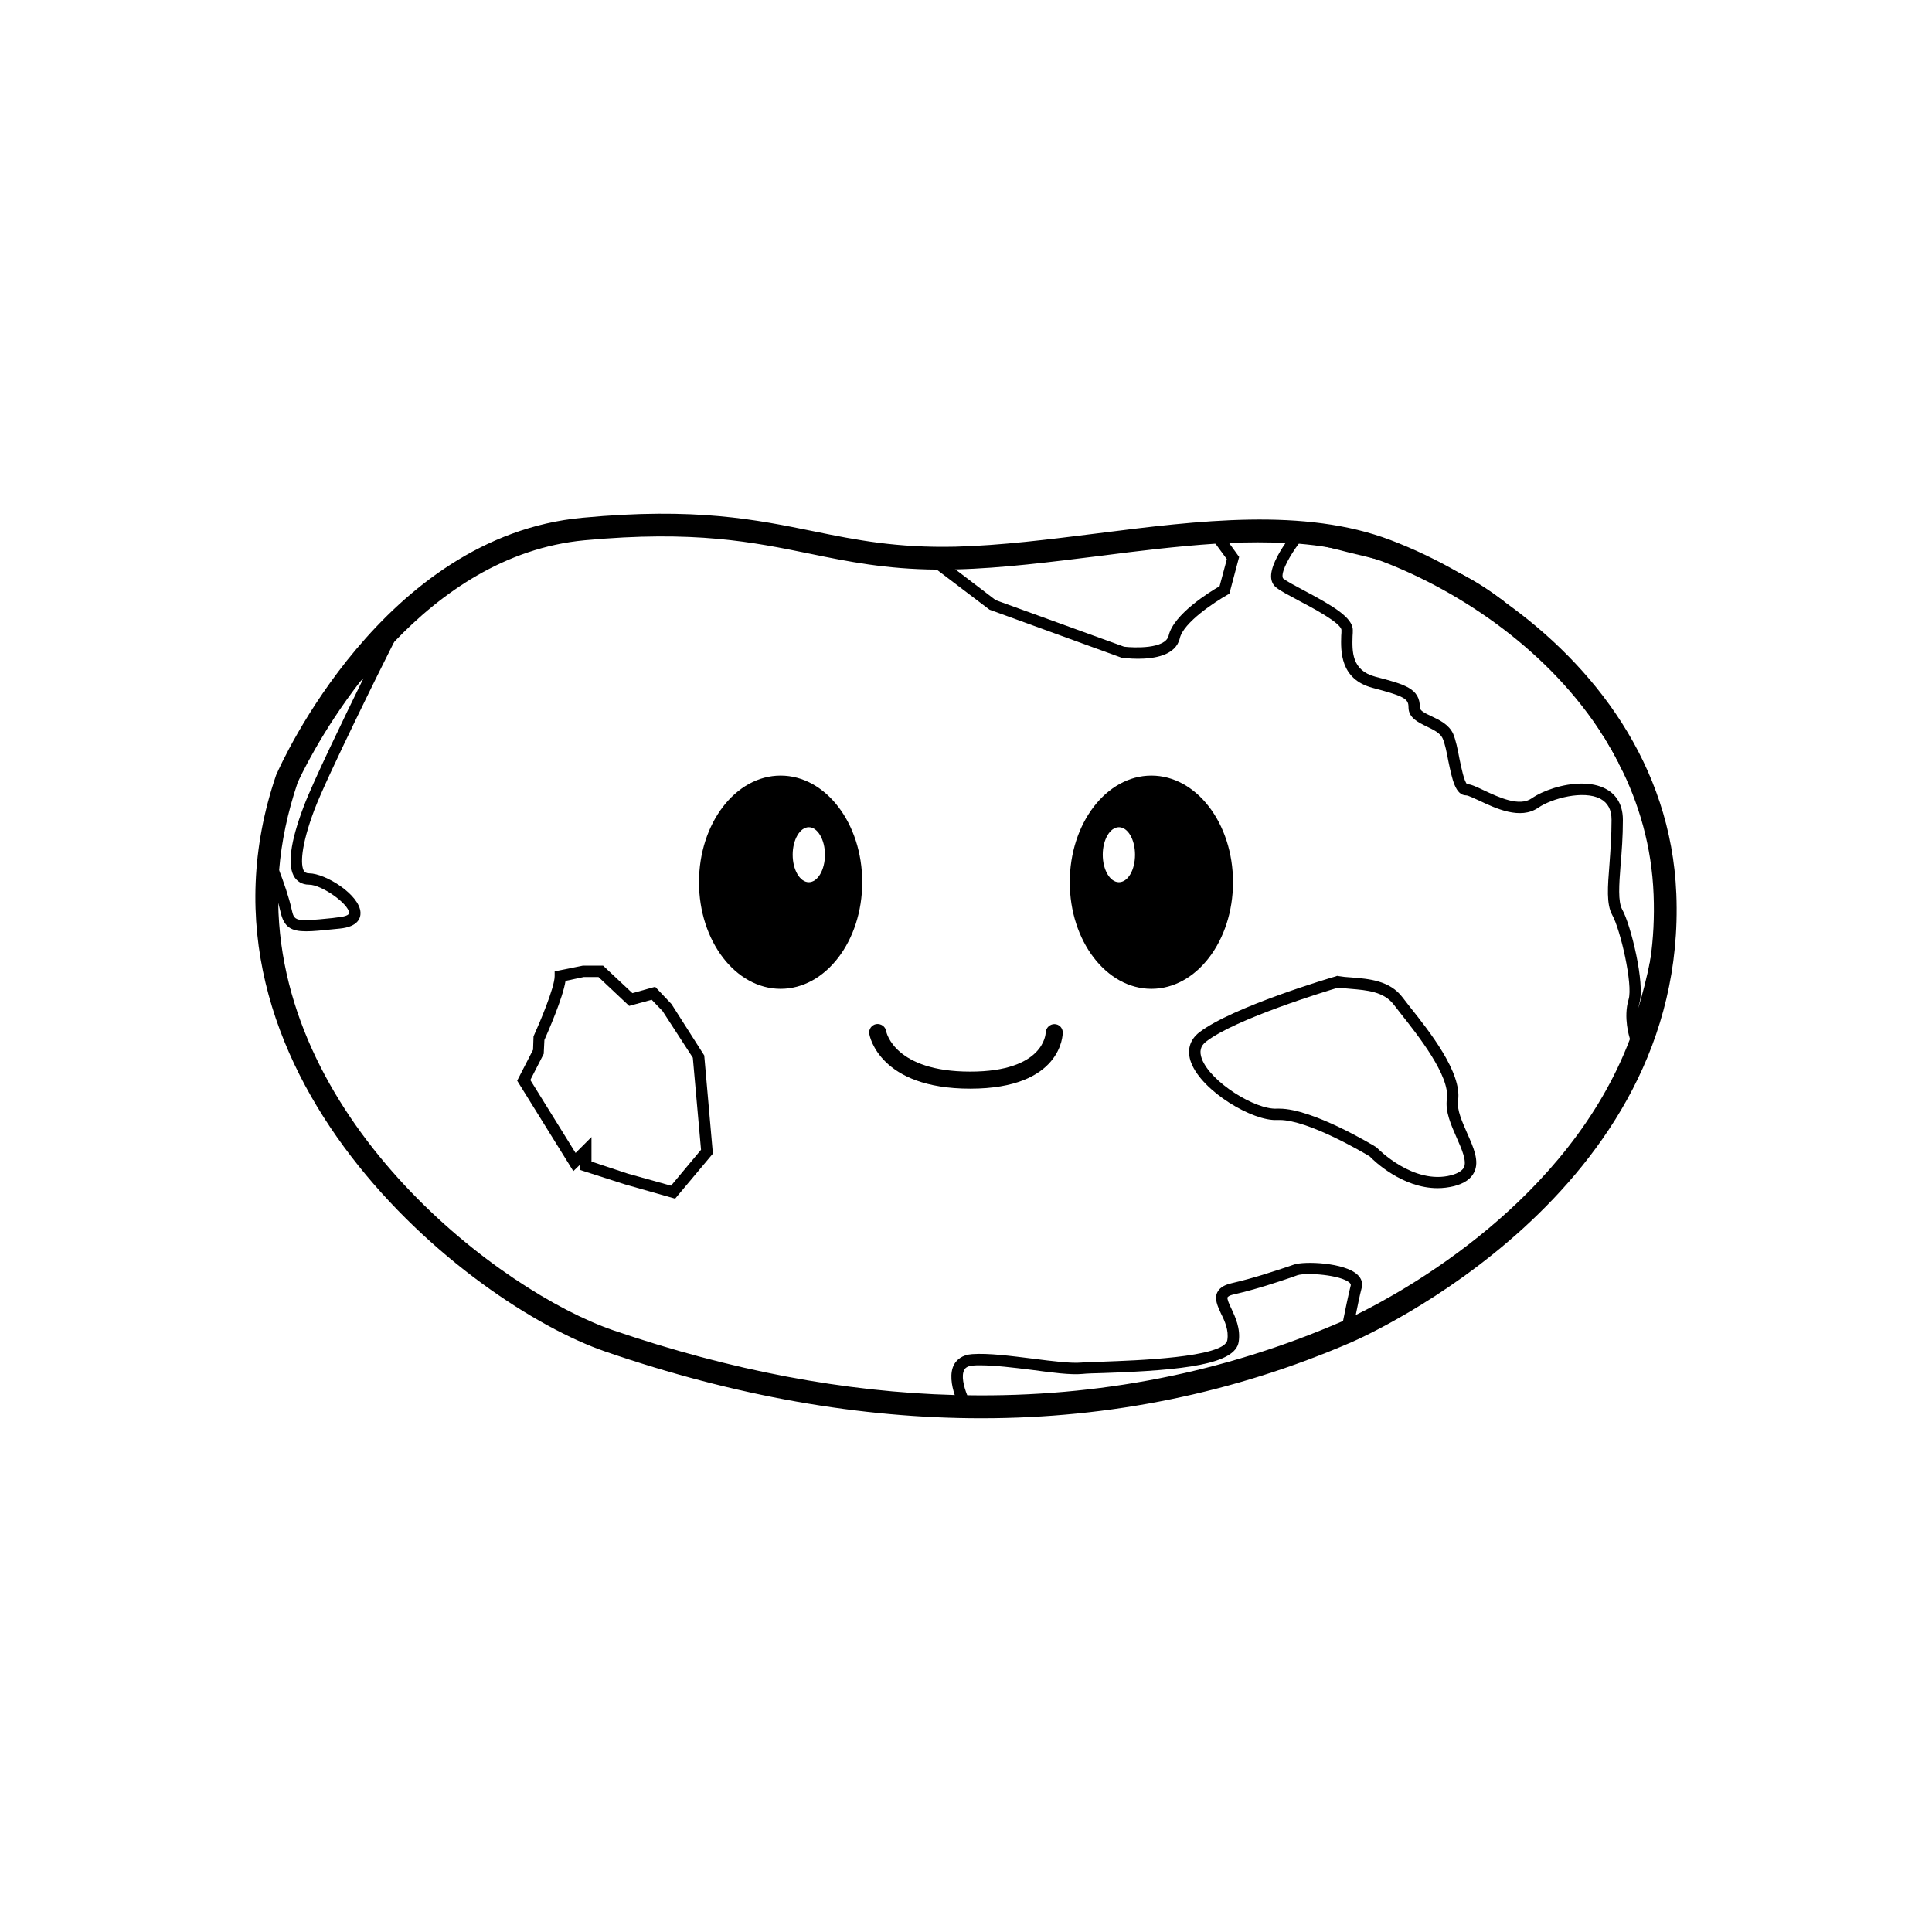 <?xml version="1.0" encoding="UTF-8"?>
<!-- Uploaded to: SVG Repo, www.svgrepo.com, Generator: SVG Repo Mixer Tools -->
<svg fill="#000000" width="800px" height="800px" version="1.1" viewBox="144 144 512 512" xmlns="http://www.w3.org/2000/svg">
 <g>
  <path d="m588.24 380.86c-1.387-34.34-21.871-60.543-45.605-77.414-0.18-0.18-0.363-0.363-0.605-0.484-3.254-2.348-6.625-4.457-10-6.449-0.297-0.176-0.66-0.352-1.023-0.535-6.207-3.617-12.469-6.566-18.496-8.855-22.832-8.676-50.844-5.184-77.898-1.75-12.527 1.57-25.422 3.195-37.348 3.5-15.605 0.355-26.266-1.75-37.473-4.043-15.422-3.133-31.387-6.449-61.449-3.617-52.895 4.883-79.949 65.371-81.031 67.902l-0.121 0.238c-26.75 78.324 50.547 140.25 87.293 152.85 34.34 11.809 67.598 17.652 99.582 17.652 34.16 0 66.93-6.688 98.02-20.121 3.621-1.574 89.348-39.527 86.156-118.87zm-84.945 111.63c-1.688 0.789-2.836 1.328-3.375 1.57-0.121 0.059-0.18 0.121-0.242 0.121-31.387 13.617-64.645 20.121-99.348 19.578-1.082 0-2.168 0-3.316-0.059-29.152-0.785-59.395-6.508-90.539-17.168-29.883-10.305-87.898-54.461-88.742-113.26-0.059-2.832 0-5.723 0.242-8.676 0.605-7.473 2.227-15.242 4.883-23.137 0.543-1.266 6.266-13.559 16.809-27.109 2.648-3.375 5.602-6.867 8.797-10.242 12.469-13.074 29.398-24.945 50.426-26.93 29.223-2.711 44.703 0.484 59.703 3.551 10.293 2.113 20.117 4.098 33.672 4.219 1.629 0 3.254 0 4.941-0.059h0.242c12.172-0.301 25.242-1.988 37.898-3.551 10.234-1.328 20.652-2.59 30.773-3.258 1.203-0.059 2.41-0.121 3.613-0.18 5.059-0.242 10.062-0.242 14.941 0 1.145 0.059 2.348 0.121 3.496 0.18 2.769 0.242 5.481 0.543 8.133 1.023h0.059c3.984 0.664 7.777 1.566 11.449 2.832 0.848 0.242 1.688 0.543 2.535 0.848 20.902 8.012 44.402 23.797 58.68 46.508 0.242 0.301 0.422 0.543 0.543 0.84 1.082 1.809 2.109 3.551 3.012 5.359 0.242 0.363 0.422 0.719 0.543 1.082 5.238 10.305 8.613 21.809 9.098 34.52 0.234 5.973-0.066 11.695-0.848 17.117v0.059c-1.023 7.535-2.894 14.523-5.422 21.086-16.27 42.898-59.645 66.754-72.656 73.137z"/>
  <path d="m330.63 423.7-8.676-13.613-4.336-4.582-6.027 1.688-7.769-7.289h-5.359l-7.473 1.508v1.266c0 3.012-4.035 12.531-5.602 15.965l-0.121 3.551-4.215 8.195 14.883 23.977 1.809-1.75v1.445l11.809 3.793 13.363 3.805 10.004-11.934zm-8.797 34.52-11.445-3.188-9.641-3.195v-6.508l-4.215 4.215-11.992-19.336 3.551-6.926 0.18-3.672c0.902-2.051 4.883-11.082 5.602-15.664l4.82-1.023h3.914l8.133 7.652 5.965-1.629 2.891 3.012 8.012 12.348 2.172 24.398z"/>
  <path d="m469.73 287.91-3.254-4.398-79.762 7.231 5.543 4.219 13.977 10.605 34.945 12.711c0.484 0.059 2.227 0.301 4.398 0.301 4.219 0 10-0.84 11.082-5.422 0.961-4.219 9.395-9.699 12.59-11.508l0.543-0.301 2.59-9.758zm-2.527 11.445c-2.648 1.508-12.172 7.41-13.496 13.074-0.84 3.613-9.219 3.254-11.809 2.953l-34.039-12.348-10.66-8.137-2.469-1.867 70.367-6.328 1.023 1.387 3.008 4.098z"/>
  <path d="m584.32 363.82c-6.324-17.172-20.902-44.281-41.688-60.367-0.18-0.18-0.363-0.363-0.605-0.484-3.188-2.469-6.504-4.637-10-6.445-0.297-0.18-0.66-0.355-1.023-0.539-3.793-1.93-7.828-3.496-11.984-4.457-17.957-4.277-25.125-6.207-27.957-7.047l0.543-0.664-4.457-0.246-0.184 1.145c-0.543 0.727-1.445 1.809-2.293 3.195-1.984 2.891-4.094 6.691-3.793 9.34 0.121 1.023 0.605 1.93 1.445 2.527 1.145 0.902 3.254 1.988 5.723 3.316 3.438 1.805 11.449 6.019 11.449 7.891 0 0.484 0 0.961-0.059 1.445-0.121 4.035-0.363 11.566 8.312 13.855s9.516 2.953 9.516 5.18c0 2.769 2.59 3.977 4.82 5.059 1.75 0.852 3.559 1.691 4.219 3.137 0.605 1.324 1.082 3.672 1.508 5.965 1.023 4.883 1.867 9.16 4.758 9.16 0.484 0 2.109 0.781 3.438 1.387 4.336 2.043 10.902 5.18 15.664 1.863 3.617-2.469 11.992-4.699 16.449-2.348 1.988 1.082 2.953 2.891 2.953 5.602 0 4.277-0.301 8.191-0.543 11.629-0.488 6.207-0.852 10.66 0.719 13.551 2.172 3.856 5.543 18.496 4.336 22.41-1.445 4.82 0.242 10.008 0.301 10.25l0.059 0.242 1.324 3.856 1.445-4.035c0.543-1.449 12.957-35.551 5.606-55.371zm-2.949 34.398v0.059c-0.961 4.938-2.168 9.395-3.195 12.832 0.059-0.477 0.18-0.898 0.301-1.383 1.508-5.004-2.289-20.668-4.578-24.703-1.145-2.106-0.84-6.441-0.422-11.863 0.301-3.496 0.605-7.473 0.605-11.871 0-4.82-2.469-7.168-4.578-8.254-1.809-0.965-4.039-1.383-6.328-1.383-4.941 0-10.305 1.867-13.254 3.914-3.254 2.289-8.676-0.242-12.648-2.106-2.051-0.969-3.559-1.688-4.461-1.629-0.781-0.605-1.566-4.457-2.051-6.805-0.477-2.535-0.961-4.941-1.688-6.629-1.145-2.41-3.551-3.559-5.719-4.582-1.93-0.902-3.074-1.508-3.074-2.348 0-5.004-3.914-6.086-11.809-8.133-6.328-1.688-6.144-6.746-6.027-10.785 0.059-0.543 0.059-1.082 0.059-1.566 0-3.375-5.422-6.504-13.012-10.543-2.285-1.207-4.394-2.348-5.359-3.07-0.059-0.059-0.18-0.121-0.238-0.484-0.242-1.809 2.051-5.781 4.277-8.797 0.301-0.363 0.605-0.719 0.84-1.082 1.387 0.484 3.617 1.145 7.289 2.106h0.059c2.832 0.727 6.566 1.688 11.445 2.832 3.074 0.719 6.566 1.566 10.543 2.527 21.75 5.238 39.16 25.363 50.668 44.824 0.242 0.301 0.422 0.543 0.543 0.84 1.082 1.809 2.109 3.551 3.012 5.359 0.242 0.363 0.422 0.719 0.543 1.082 3.617 6.625 6.387 12.953 8.375 18.312 3.492 9.352 2.168 22.484-0.117 33.328z"/>
  <path d="m503.71 481.78c-3.43-3.195-13.973-3.617-16.805-2.652l-1.75 0.605c-3.488 1.141-8.734 2.949-14.762 4.332-1.262 0.305-3.008 0.848-3.793 2.414-0.84 1.742 0.062 3.613 0.961 5.602 1.031 2.047 2.113 4.461 1.691 7.051-0.723 4.695-24.941 5.422-32.895 5.723-2.59 0.059-4.641 0.121-5.785 0.242-2.769 0.242-7.652-0.363-12.773-1.023-5.844-0.727-11.809-1.512-16.145-1.211-2.769 0.18-4.098 1.566-4.762 2.648-1.32 2.356-0.719 5.668 0.125 8.199 0.66 1.926 1.449 3.434 1.629 3.797l0.477 0.84 0.961-0.059c1.508-0.059 37.594-2.168 50.73-4.336 13.195-2.172 49.043-15.004 50.547-15.547l0.84-0.301 0.121-0.84c0-0.059 0.422-2.172 0.961-4.762 0.484-2.348 1.023-5.117 1.566-7.168 0.367-1.27-0.055-2.594-1.141-3.555zm-4.156 14.098c-5.481 1.93-37.414 13.195-49.223 15.121-11.742 1.926-43.371 3.856-49.395 4.219-0.242-0.422-0.422-0.961-0.605-1.445-0.961-2.41-1.629-5.238-0.781-6.746 0.121-0.242 0.543-1.023 2.348-1.145 0.543-0.059 1.203-0.059 1.867-0.059 3.856 0 8.797 0.605 13.617 1.203 5.301 0.719 10.363 1.387 13.496 1.082 1.082-0.121 3.074-0.18 5.602-0.242 21.387-0.719 34.883-2.348 35.785-8.254 0.543-3.551-0.902-6.566-1.93-8.797-0.539-1.086-1.203-2.594-1.023-3.012 0.062-0.059 0.242-0.48 1.75-0.785 6.207-1.445 11.508-3.254 15.059-4.457l1.688-0.605c2.348-0.781 11.508-0.121 13.855 1.988 0.363 0.363 0.301 0.543 0.301 0.664-0.723 2.836-1.508 6.871-2.047 9.461-0.121 0.723-0.242 1.324-0.363 1.809z"/>
  <path d="m231.34 327.91c-13.129 12.23-17.406 42.414-17.59 43.68l-0.059 0.422 0.18 0.363c0 0.059 2.469 6.144 3.856 10.902 0.242 0.84 0.422 1.629 0.605 2.348 0.902 4.098 2.824 5.18 6.805 5.18 1.867 0 4.219-0.242 7.109-0.543l1.809-0.18c4.941-0.484 5.543-2.891 5.481-4.277-0.242-4.699-9.277-10.363-13.617-10.363-0.781 0-1.082-0.301-1.324-0.543-1.023-1.562-0.902-6.625 2.711-16.262 3.254-8.676 19.16-40.609 19.34-40.91l1.805-3.613 1.867-3.793zm8.977-4.156c-4.938 10.059-13.43 27.59-15.785 33.859-3.672 9.637-4.457 16.02-2.406 18.973 0.605 0.84 1.75 1.867 3.793 1.867 3.316 0 10.484 5.059 10.605 7.473 0 0.664-1.445 1.023-2.769 1.145l-1.809 0.242c-9.941 1.023-9.941 0.781-10.668-2.352-0.664-3.074-2.168-7.41-3.316-10.363-0.477-1.383-0.898-2.469-1.137-3.008 0.539-3.559 5-30.668 16.566-41.449l6.266-5.785z"/>
  <path d="m532.81 444.3c-1.324-3.074-2.769-6.144-2.41-8.676 1.082-7.352-7.594-18.312-12.832-24.883-0.723-0.902-1.328-1.746-1.867-2.41-3.375-4.519-9.039-4.941-13.559-5.301-1.203-0.059-2.406-0.18-3.43-0.363l-0.363-0.059-0.301 0.121c-1.145 0.301-27.531 8.133-36.27 14.883-2.527 1.988-3.316 4.82-2.109 8.012 2.891 7.594 16.391 15.602 22.832 15.18h0.605c7.531 0 22.172 8.613 23.855 9.637 1.145 1.203 8.676 8.434 18.012 8.434 1.445 0 2.891-0.18 4.398-0.543 2.711-0.719 4.457-1.93 5.301-3.672 1.453-2.949-0.176-6.566-1.863-10.359zm-0.848 9.098c-0.484 0.84-1.566 1.566-3.375 2.051-10.055 2.644-19.516-7.113-19.633-7.234l-0.301-0.242c-0.668-0.418-16.754-10.176-25.605-10.176h-0.727c-5.602 0.301-17.473-6.988-19.82-13.195-0.723-1.992-0.359-3.438 1.145-4.582 7.773-6.023 31.871-13.375 34.945-14.277 1.023 0.121 2.168 0.184 3.309 0.305 4.336 0.363 8.797 0.719 11.445 4.156 0.488 0.66 1.152 1.445 1.871 2.406 4.578 5.785 13.074 16.512 12.227 22.59-0.484 3.375 1.082 6.867 2.59 10.305 1.332 3.012 2.719 6.144 1.93 7.894z"/>
  <path d="m350.87 349.54c-11.93 0-21.629 12.652-21.629 28.254 0 15.602 9.699 28.254 21.629 28.254 11.93 0 21.629-12.652 21.629-28.254 0-15.602-9.699-28.254-21.629-28.254zm7.473 28.254c-2.348 0-4.277-3.254-4.277-7.289 0-3.977 1.93-7.289 4.277-7.289s4.277 3.316 4.277 7.289c0 4.043-1.93 7.289-4.277 7.289z"/>
  <path d="m449.13 349.54c-11.93 0-21.629 12.652-21.629 28.254 0 15.602 9.699 28.254 21.629 28.254 11.93 0 21.629-12.652 21.629-28.254 0-15.602-9.699-28.254-21.629-28.254zm-8.613 28.254c-2.348 0-4.277-3.254-4.277-7.289 0-3.977 1.93-7.289 4.277-7.289 2.41 0 4.277 3.316 4.277 7.289 0 4.043-1.863 7.289-4.277 7.289z"/>
  <path d="m425.64 417.62c0 0.605-0.242 14.883-24.52 14.883-23.977 0-26.625-13.855-26.746-14.461-0.242-1.266 0.605-2.41 1.809-2.648 1.266-0.18 2.41 0.605 2.648 1.809 0.059 0.543 2.41 10.785 22.289 10.785 19.52 0 20-9.941 20-10.363 0.059-1.266 1.145-2.227 2.289-2.227 1.266-0.008 2.231 1.012 2.231 2.223z"/>
 </g>
</svg>